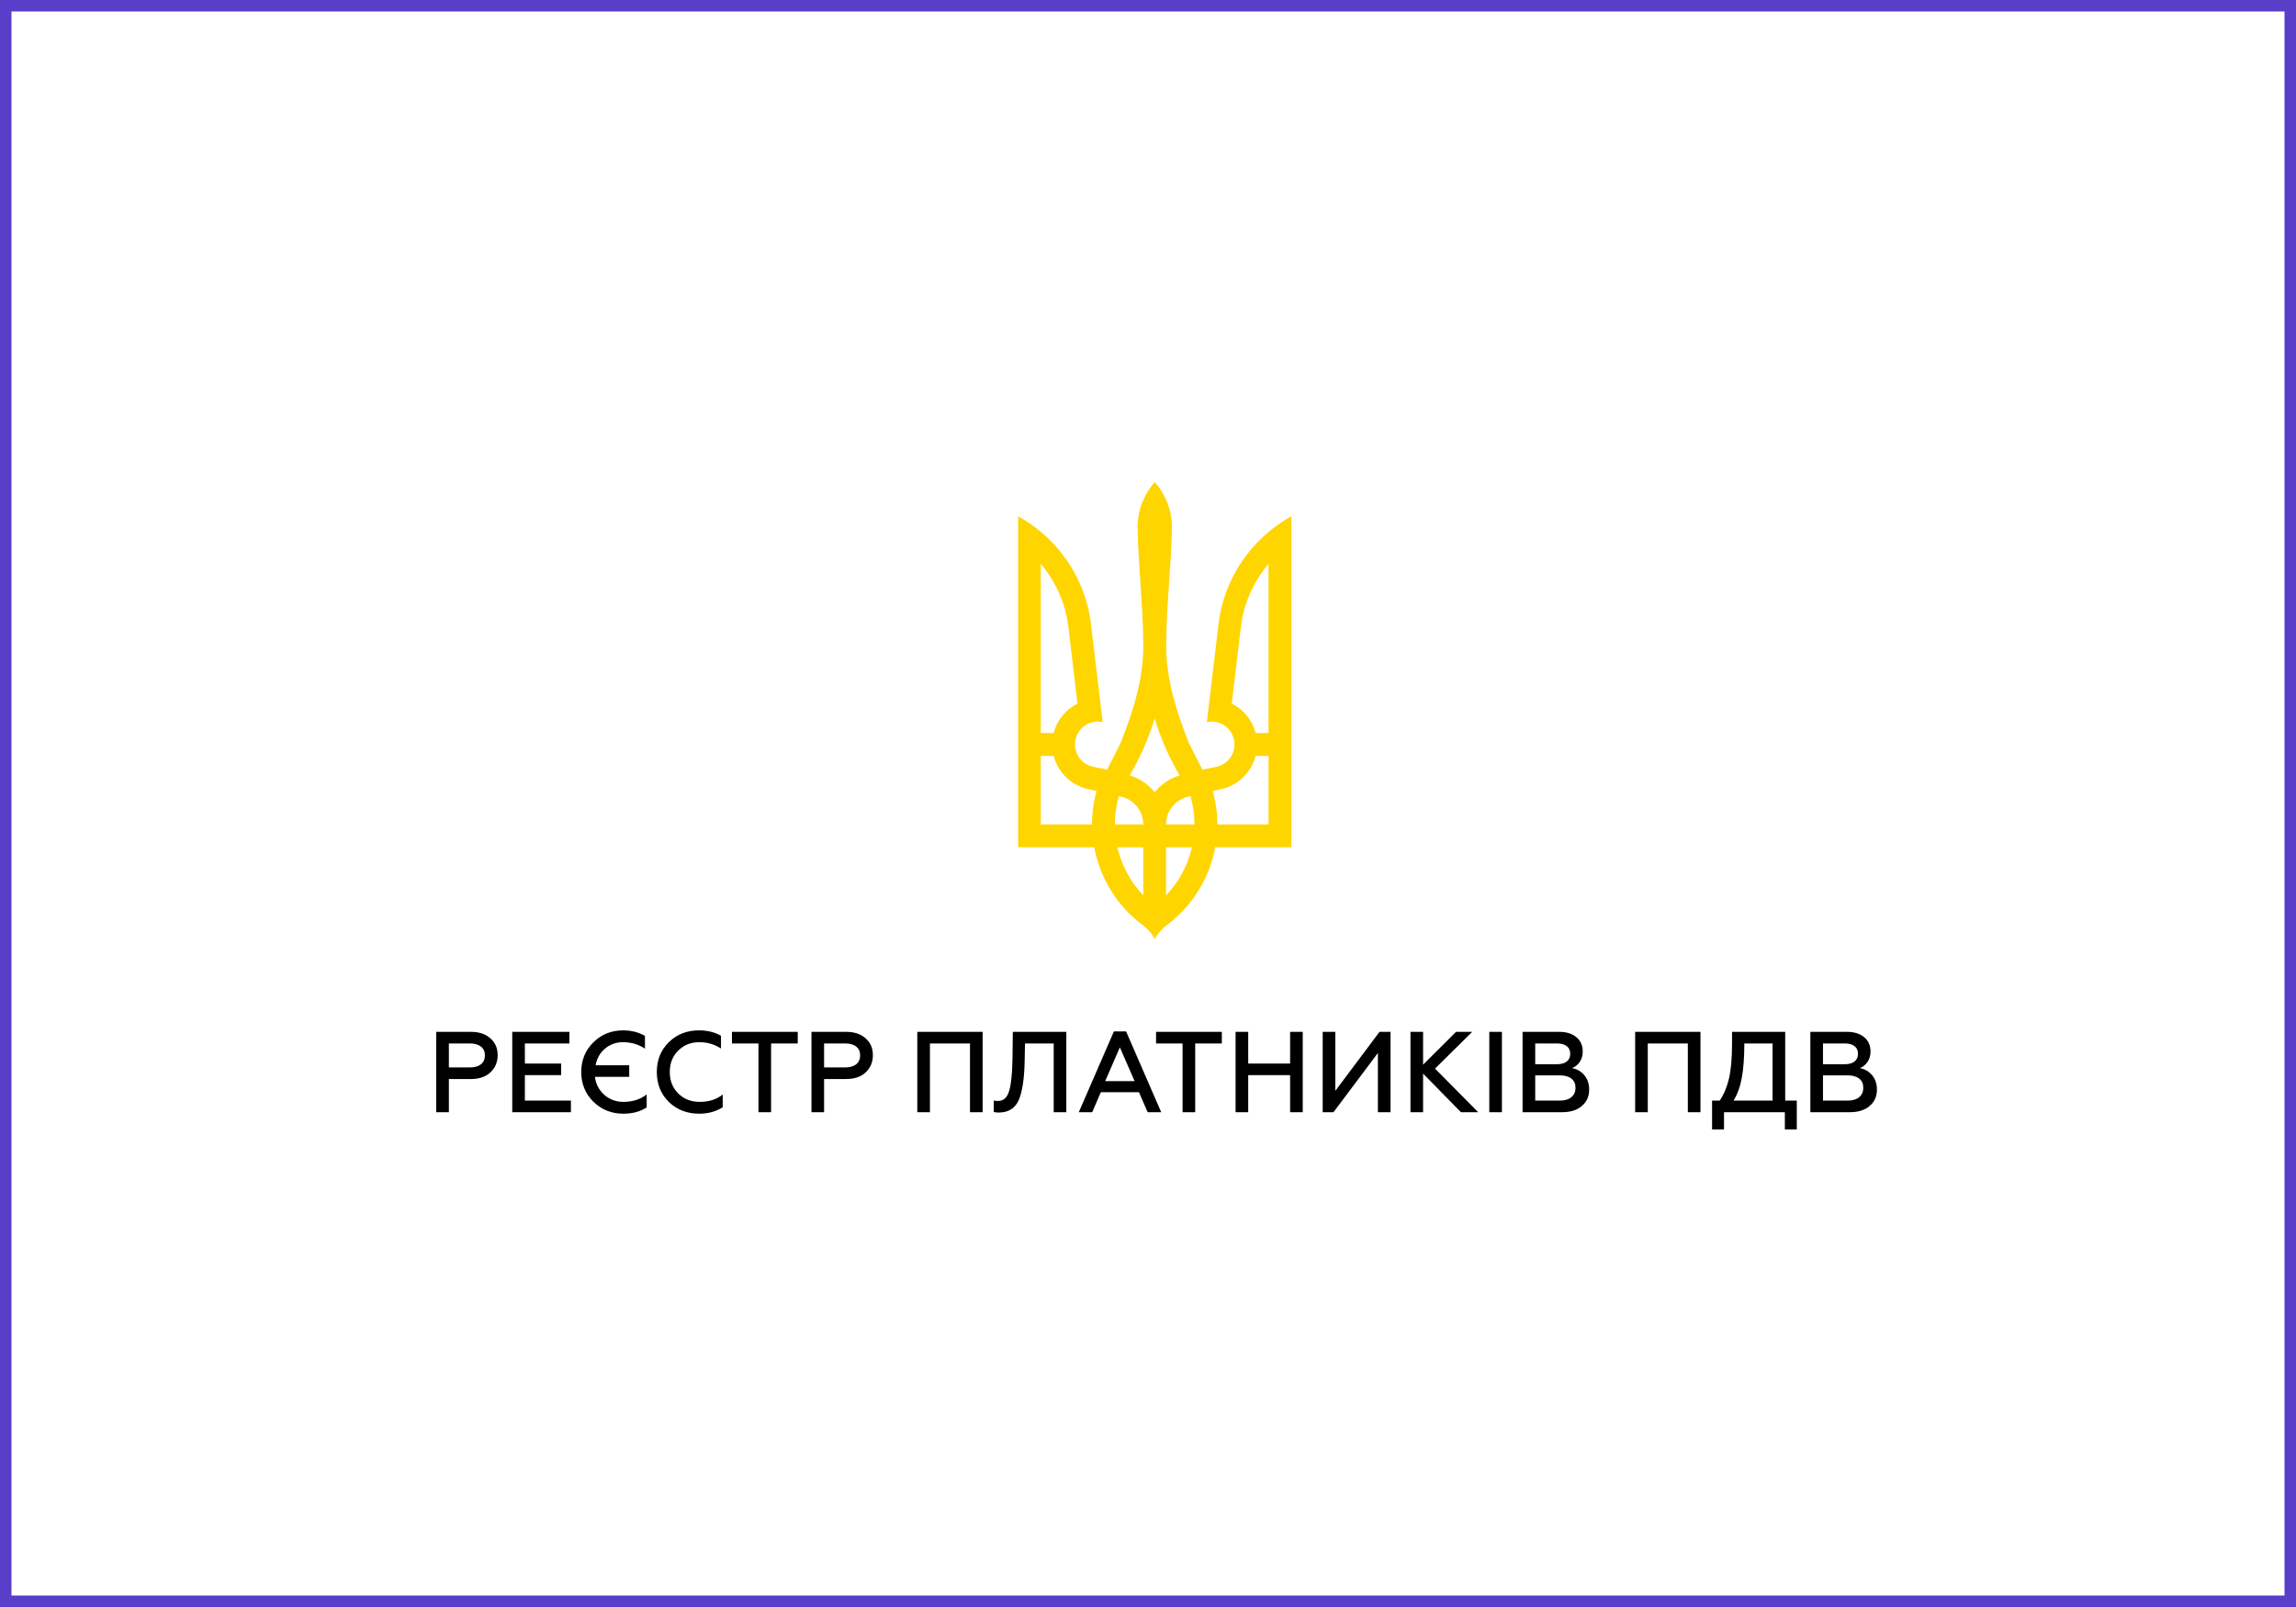 <svg width="200" height="140" viewBox="0 0 200 140" fill="none" xmlns="http://www.w3.org/2000/svg">
<rect x="0" y="0" width="200" height="140" fill="#808080" stroke="none"/>
<rect x="0.5" y="0.5" width="199" height="139" fill="white" stroke="#583EC9"/>
<path d="M39.1 96.894H38V89.894H41.01C41.743 89.894 42.313 90.084 42.72 90.464C43.14 90.83 43.35 91.317 43.35 91.924C43.35 92.53 43.14 93.03 42.72 93.424C42.313 93.81 41.743 94.004 41.01 94.004H39.1V96.894ZM39.1 90.904V92.994H40.92C41.333 92.994 41.657 92.904 41.89 92.724C42.123 92.537 42.24 92.277 42.24 91.944C42.24 91.61 42.123 91.354 41.89 91.174C41.663 90.994 41.34 90.904 40.92 90.904H39.1ZM49.731 96.894H44.621V89.894H49.601V90.904H45.721V92.654H48.881V93.664H45.721V95.884H49.731V96.894ZM54.301 97.024C53.267 97.024 52.394 96.674 51.681 95.974C50.981 95.274 50.631 94.414 50.631 93.394C50.631 92.367 50.981 91.507 51.681 90.814C52.381 90.114 53.251 89.764 54.291 89.764C54.984 89.764 55.614 89.924 56.181 90.244V91.354C55.608 90.98 54.971 90.794 54.271 90.794C53.678 90.794 53.154 90.98 52.701 91.354C52.267 91.72 51.994 92.204 51.881 92.804H54.811V93.814H51.821C51.907 94.454 52.181 94.977 52.641 95.384C53.108 95.79 53.661 95.994 54.301 95.994C55.108 95.994 55.784 95.777 56.331 95.344V96.474C55.778 96.84 55.101 97.024 54.301 97.024ZM60.903 97.024C59.856 97.024 58.976 96.684 58.263 96.004C57.563 95.317 57.213 94.447 57.213 93.394C57.213 92.34 57.563 91.474 58.263 90.794C58.956 90.107 59.836 89.764 60.903 89.764C61.616 89.764 62.25 89.92 62.803 90.234V91.344C62.236 90.977 61.606 90.794 60.913 90.794C60.18 90.794 59.566 91.04 59.073 91.534C58.586 92.02 58.343 92.64 58.343 93.394C58.343 94.147 58.59 94.77 59.083 95.264C59.576 95.75 60.2 95.994 60.953 95.994C61.753 95.994 62.42 95.78 62.953 95.354V96.464C62.366 96.837 61.683 97.024 60.903 97.024ZM63.759 90.904V89.894H69.489V90.904H67.169V96.894H66.069V90.904H63.759ZM71.785 96.894H70.686V89.894H73.695C74.429 89.894 74.999 90.084 75.406 90.464C75.826 90.83 76.035 91.317 76.035 91.924C76.035 92.53 75.826 93.03 75.406 93.424C74.999 93.81 74.429 94.004 73.695 94.004H71.785V96.894ZM71.785 90.904V92.994H73.606C74.019 92.994 74.342 92.904 74.576 92.724C74.809 92.537 74.925 92.277 74.925 91.944C74.925 91.61 74.809 91.354 74.576 91.174C74.349 90.994 74.025 90.904 73.606 90.904H71.785ZM81.004 96.894H79.904V89.894H85.594V96.894H84.494V90.904H81.004V96.894ZM86.566 96.874V95.874C86.653 95.9 86.776 95.914 86.936 95.914C87.429 95.914 87.756 95.607 87.916 94.994C88.076 94.467 88.169 93.567 88.196 92.294L88.226 89.894H92.886V96.894H91.786V90.904H89.286L89.256 92.404C89.229 93.917 89.066 95.04 88.766 95.774C88.453 96.54 87.863 96.924 86.996 96.924C86.823 96.924 86.679 96.907 86.566 96.874ZM95.141 96.894H93.971L97.031 89.854H98.091L101.151 96.894H99.971L99.211 95.154H95.891L95.141 96.894ZM97.551 91.244L96.271 94.184H98.831L97.551 91.244ZM100.702 90.904V89.894H106.432V90.904H104.112V96.894H103.012V90.904H100.702ZM108.729 96.894H107.629V89.894H108.729V92.654H112.379V89.894H113.479V96.894H112.379V93.664H108.729V96.894ZM116.157 96.894H115.217V89.894H116.317V95.034L120.167 89.894H121.127V96.894H120.027V91.734L116.157 96.894ZM123.963 96.894H122.863V89.894H123.963V92.754L126.833 89.894H128.243L125.003 93.094L128.763 96.894H127.263L123.963 93.534V96.894ZM130.83 96.894H129.73V89.894H130.83V96.894ZM136.069 96.894H132.629V89.894H135.809C136.442 89.894 136.942 90.047 137.309 90.354C137.682 90.66 137.869 91.08 137.869 91.614C137.869 91.96 137.782 92.26 137.609 92.514C137.436 92.767 137.212 92.947 136.939 93.054C137.379 93.134 137.736 93.34 138.009 93.674C138.289 94.007 138.429 94.424 138.429 94.924C138.429 95.517 138.216 95.994 137.789 96.354C137.369 96.714 136.796 96.894 136.069 96.894ZM133.729 93.684V95.884H135.869C136.296 95.884 136.629 95.787 136.869 95.594C137.116 95.394 137.239 95.117 137.239 94.764C137.239 94.417 137.119 94.15 136.879 93.964C136.639 93.777 136.302 93.684 135.869 93.684H133.729ZM133.729 90.904V92.714H135.619C135.986 92.714 136.269 92.637 136.469 92.484C136.676 92.324 136.779 92.097 136.779 91.804C136.779 91.51 136.676 91.287 136.469 91.134C136.269 90.98 135.986 90.904 135.619 90.904H133.729ZM143.534 96.894H142.434V89.894H148.124V96.894H147.024V90.904H143.534V96.894ZM150.175 98.394H149.135V95.884H149.805C150.172 95.33 150.442 94.68 150.615 93.934C150.789 93.167 150.875 92.144 150.875 90.864V89.894H155.505V95.884H156.515V98.394H155.475V96.894H150.175V98.394ZM151.005 95.884H154.405V90.904H151.945C151.945 92.07 151.875 93.05 151.735 93.844C151.595 94.644 151.352 95.324 151.005 95.884ZM161.137 96.894H157.697V89.894H160.877C161.511 89.894 162.011 90.047 162.377 90.354C162.751 90.66 162.937 91.08 162.937 91.614C162.937 91.96 162.851 92.26 162.677 92.514C162.504 92.767 162.281 92.947 162.007 93.054C162.447 93.134 162.804 93.34 163.077 93.674C163.357 94.007 163.497 94.424 163.497 94.924C163.497 95.517 163.284 95.994 162.857 96.354C162.437 96.714 161.864 96.894 161.137 96.894ZM158.797 93.684V95.884H160.937C161.364 95.884 161.697 95.787 161.937 95.594C162.184 95.394 162.307 95.117 162.307 94.764C162.307 94.417 162.187 94.15 161.947 93.964C161.707 93.777 161.371 93.684 160.937 93.684H158.797ZM158.797 90.904V92.714H160.687C161.054 92.714 161.337 92.637 161.537 92.484C161.744 92.324 161.847 92.097 161.847 91.804C161.847 91.51 161.744 91.287 161.537 91.134C161.337 90.98 161.054 90.904 160.687 90.904H158.797Z" fill="black"/>
<path d="M100.581 42C99.657 43.053 99.094 44.43 99.094 45.942C99.148 49.263 99.554 52.579 99.59 55.892C99.663 58.987 98.739 61.892 97.614 64.728C97.239 65.511 96.835 66.278 96.429 67.046L95.239 66.805C94.165 66.59 93.467 65.542 93.682 64.465C93.869 63.522 94.696 62.863 95.619 62.863L96.053 62.909L95.084 54.79C94.768 51.178 92.909 48.004 90.175 45.944C89.705 45.59 89.206 45.266 88.688 44.98V73.806H95.32C95.816 76.502 97.298 78.861 99.38 80.473C99.875 80.815 100.291 81.267 100.589 81.794C100.887 81.267 101.302 80.815 101.798 80.473C103.881 78.857 105.363 76.504 105.858 73.806H112.491V44.98C111.973 45.266 111.474 45.59 111.004 45.944C108.266 48.007 106.412 51.178 106.094 54.79L105.125 62.909L105.56 62.863C106.482 62.867 107.309 63.521 107.497 64.465C107.711 65.542 107.013 66.589 105.94 66.805L104.75 67.046C104.344 66.279 103.938 65.512 103.564 64.728C102.439 61.895 101.515 58.989 101.588 55.892C101.624 52.569 102.029 49.256 102.084 45.942C102.084 44.43 101.521 43.057 100.596 42H100.581ZM90.664 49.134C91.947 50.646 92.809 52.527 93.064 54.6L93.857 61.297C92.841 61.804 92.072 62.735 91.781 63.863H90.657V49.136L90.664 49.134ZM110.499 49.134V63.861H109.375C109.086 62.734 108.315 61.803 107.298 61.294L108.092 54.598C108.349 52.527 109.211 50.644 110.492 49.131L110.499 49.134ZM100.581 62.597C101.114 64.345 101.847 66.01 102.758 67.55C101.891 67.814 101.138 68.327 100.581 69.019C100.025 68.327 99.271 67.815 98.404 67.549C99.316 66.006 100.049 64.345 100.581 62.597ZM90.664 65.855H91.788C92.142 67.229 93.211 68.313 94.564 68.692L95.518 68.91C95.263 69.838 95.123 70.811 95.123 71.826H90.66V65.856L90.664 65.855ZM109.378 65.855H110.502V71.825H106.039C106.039 70.816 105.899 69.838 105.644 68.909L106.597 68.692C107.956 68.312 109.024 67.227 109.374 65.854L109.378 65.855ZM97.457 69.367C98.66 69.537 99.588 70.571 99.588 71.824H97.108C97.108 70.971 97.234 70.148 97.457 69.367ZM103.702 69.367C103.925 70.148 104.051 70.969 104.051 71.824H101.572C101.572 70.569 102.499 69.537 103.702 69.367ZM97.335 73.815H99.59V78.004C98.499 76.855 97.705 75.417 97.335 73.815ZM101.573 73.815H103.827C103.462 75.417 102.667 76.857 101.573 78.004V73.815Z" fill="#FFD500"/>
</svg>
